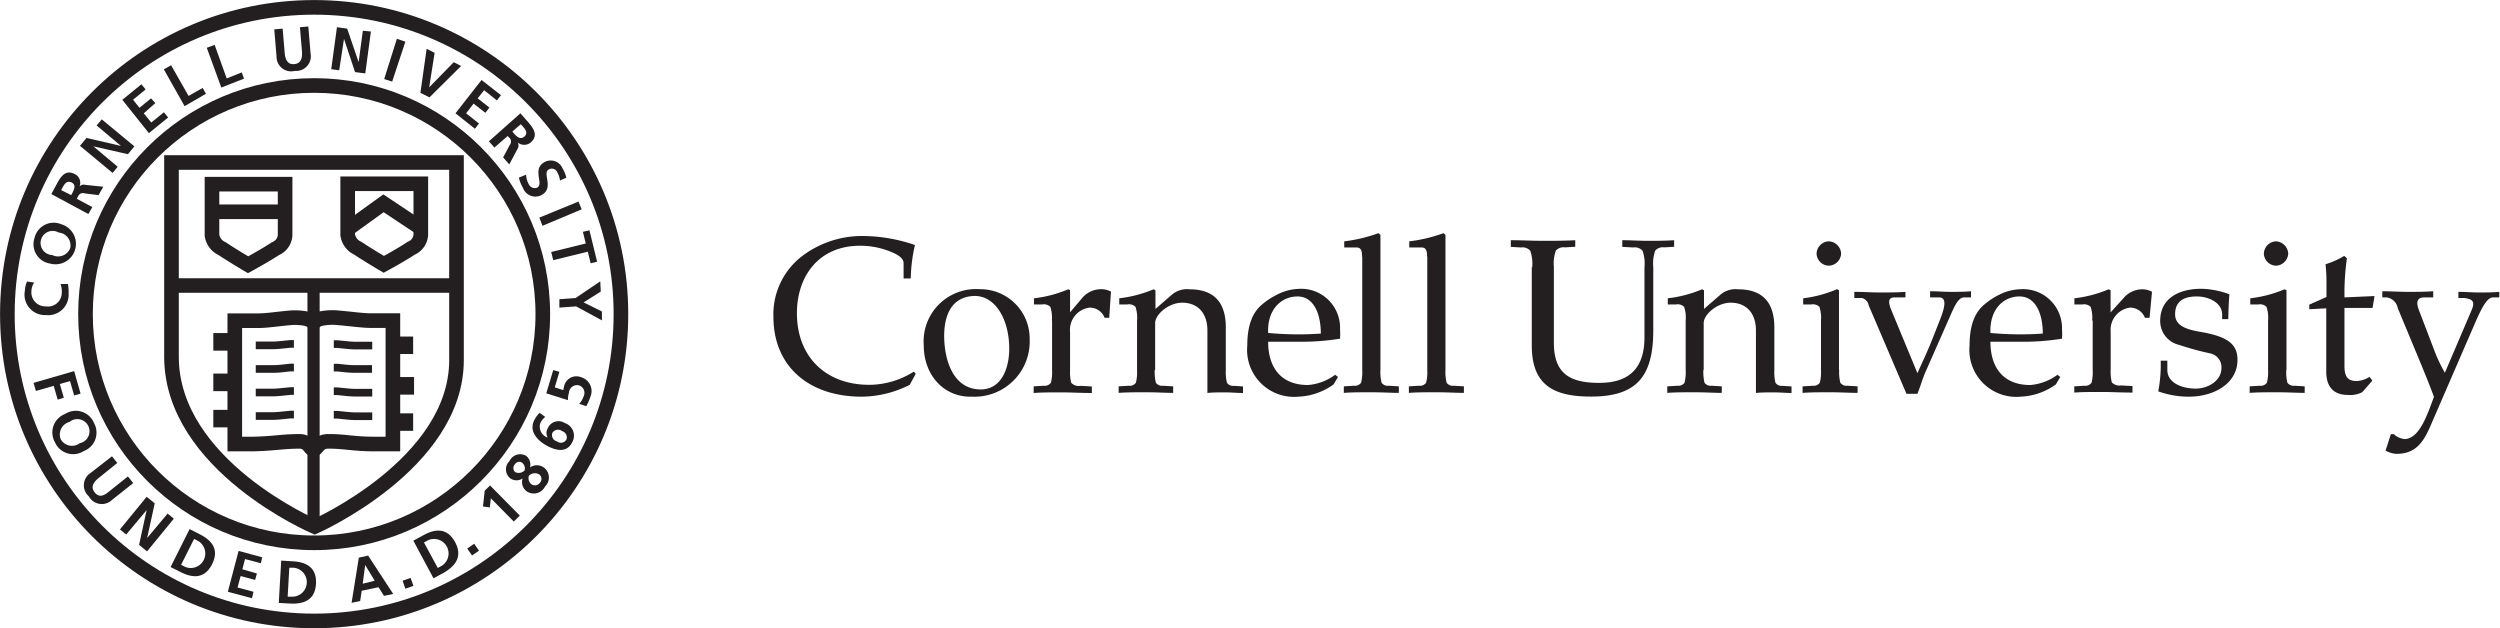 <svg xmlns="http://www.w3.org/2000/svg" id="Layer_1" data-name="Layer 1" viewBox="0 0 244.47 61.43"><defs><style>      .cls-1 {        fill: #231f20;      }      .cls-2, .cls-3, .cls-4, .cls-5, .cls-6, .cls-7 {        fill: none;        stroke: #231f20;      }      .cls-2 {        stroke-width: 1.43px;      }      .cls-3 {        stroke-width: 1.43px;      }      .cls-4 {        stroke-width: 1.42px;      }      .cls-5 {        stroke-width: 1.19px;      }      .cls-6 {        stroke-width: 1.08px;      }      .cls-7 {        stroke-width: 0.75px;      }    </style></defs><title>bold_cornell_logo</title><g><path class="cls-1" d="M91.32,40.55a10.55,10.55,0,0,1-4.69,1.16c-5.16,0-8.64-2.95-8.64-7.82a7.18,7.18,0,0,1,2.62-5.78A9.7,9.7,0,0,1,86.83,26a15.85,15.85,0,0,1,5,.88,16,16,0,0,0-.41,3.27H90.72V28.65c0-.6-0.86-1-1.85-1.33a8,8,0,0,0-2.41-.37c-4,0-6.17,2.94-6.17,6.6,0,4.26,2.82,7,7.07,7a8.17,8.17,0,0,0,4.36-1.29l0.19,0.21Z" transform="translate(-2.36 -2.92)"></path><path class="cls-1" d="M92.69,36.68a5.12,5.12,0,0,1,5.48-5.48,4.83,4.83,0,0,1,4.88,4.9,5.4,5.4,0,0,1-5.63,5.61C94.71,41.8,92.69,39.65,92.69,36.68Zm2-.92c0,2.26.82,5.24,3.57,5.24,2,0,2.79-2,2.79-4,0-2.77-1.31-5.14-3.37-5.14C95.4,31.91,94.69,33.76,94.69,35.76Z" transform="translate(-2.36 -2.92)"></path><path class="cls-1" d="M105.22,34.26a3.39,3.39,0,0,0-.15-1.33,0.9,0.9,0,0,0-.8-0.24h-0.8v-0.6a12.19,12.19,0,0,0,3.35-.88L107,31.29v2.17h0l1.16-1.37A2.42,2.42,0,0,1,110,31.2a2,2,0,0,1,1,.24L110.83,34h-0.45a1.56,1.56,0,0,0-1.46-1A2.19,2.19,0,0,0,107,35.4v3.7a4.37,4.37,0,0,0,.11,1.25,1,1,0,0,0,.9.3l1.12,0.06v0.64c-1.12,0-2-.06-3-0.06s-1.91,0-2.69.06V40.7l1-.06a0.73,0.73,0,0,0,.69-0.3,4.38,4.38,0,0,0,.11-1.25V34.26Z" transform="translate(-2.36 -2.92)"></path><path class="cls-1" d="M115.28,39.09a4.38,4.38,0,0,0,.11,1.25,0.73,0.73,0,0,0,.69.3l1,0.06v0.64c-0.75,0-1.61-.06-2.67-0.06s-1.91,0-2.66.06V40.7l1-.06a0.73,0.73,0,0,0,.69-0.3,4.4,4.4,0,0,0,.11-1.25V34.26a3.39,3.39,0,0,0-.15-1.33,0.9,0.9,0,0,0-.8-0.24h-0.79v-0.6a12.19,12.19,0,0,0,3.35-.88l0.19,0.09v1.83h0l1.59-1.38a2.27,2.27,0,0,1,1.74-.54c2.51,0,3.55,1.4,3.55,3.74v4.15a4.38,4.38,0,0,0,.11,1.25,0.73,0.73,0,0,0,.69.3l0.88,0.06v0.64c-0.54,0-1.16-.06-1.76-0.06s-1.23,0-1.72.06v-6.1c0-1.78-1-2.73-2.47-2.73-1.31,0-2.64,1.14-2.64,2v4.56Z" transform="translate(-2.36 -2.92)"></path><path class="cls-1" d="M133.4,35.14a6.36,6.36,0,0,1,0,.9,23.72,23.72,0,0,1-3.89.3h-3.14c0,2.51,1.25,4.23,3.89,4.23a5.13,5.13,0,0,0,2.66-1l0.28,0.21-0.43.73a6.31,6.31,0,0,1-3.44,1.2,4.59,4.59,0,0,1-5-5c0-2.08.56-3.33,1.55-4.1a6.72,6.72,0,0,1,1.33-.86,4.94,4.94,0,0,1,2.11-.58A3.81,3.81,0,0,1,133.4,35.14Zm-7,.34a31.57,31.57,0,0,0,5.12.06c0-2-.73-3.63-2.28-3.63S126.27,33.14,126.37,35.48Z" transform="translate(-2.36 -2.92)"></path><path class="cls-1" d="M135.55,28c0-.49-0.06-0.88-0.54-0.88h-1.2v-0.6a14.9,14.9,0,0,0,3.35-.8l0.19,0.17V39.09a4.38,4.38,0,0,0,.11,1.25,0.73,0.73,0,0,0,.69.3l1,0.06v0.64c-0.77,0-1.63-.06-2.69-0.06s-1.91,0-2.69.06V40.7l1-.06a0.73,0.73,0,0,0,.69-0.3,4.37,4.37,0,0,0,.11-1.25V28Z" transform="translate(-2.36 -2.92)"></path><path class="cls-1" d="M141.91,28c0-.49-0.06-0.88-0.54-0.88h-1.2v-0.6a14.9,14.9,0,0,0,3.35-.8l0.19,0.17V39.09a4.36,4.36,0,0,0,.11,1.25,0.73,0.73,0,0,0,.69.3l1,0.06v0.64c-0.77,0-1.63-.06-2.69-0.06s-1.91,0-2.69.06V40.7l1-.06a0.73,0.73,0,0,0,.69-0.3,4.36,4.36,0,0,0,.11-1.25V28Z" transform="translate(-2.36 -2.92)"></path><path class="cls-1" d="M152.19,29.05a3.81,3.81,0,0,0-.19-1.61,1,1,0,0,0-.9-0.32l-1-.06V26.41c1.12,0,2.13.06,3.18,0.06s2,0,3.12-.06v0.64l-1,.06a1,1,0,0,0-.9.32,3.81,3.81,0,0,0-.19,1.61v7.39c0,3.05,1.59,3.93,4.43,3.93,2.32,0,4.43-.88,4.43-4.45V29.05a3.79,3.79,0,0,0-.19-1.61,1,1,0,0,0-.9-0.32L161,27.06V26.41c0.86,0,1.72.06,2.49,0.06s1.63,0,2.58-.06v0.64l-0.95.06a1,1,0,0,0-.9.32,3.79,3.79,0,0,0-.19,1.61v6.21c0,4.6-1.74,6.45-6.08,6.45-3.65,0-5.8-1.1-5.8-5V29.05Z" transform="translate(-2.36 -2.92)"></path><path class="cls-1" d="M168.93,39.09a4.36,4.36,0,0,0,.11,1.25,0.73,0.73,0,0,0,.69.3l1,0.06v0.64c-0.75,0-1.61-.06-2.66-0.06s-1.91,0-2.67.06V40.7l1-.06a0.73,0.73,0,0,0,.69-0.3,4.38,4.38,0,0,0,.11-1.25V34.26a3.39,3.39,0,0,0-.15-1.33,0.9,0.9,0,0,0-.8-0.24h-0.8v-0.6a12.18,12.18,0,0,0,3.35-.88l0.19,0.09v1.83h0l1.59-1.38a2.27,2.27,0,0,1,1.74-.54c2.51,0,3.55,1.4,3.55,3.74v4.15a4.38,4.38,0,0,0,.11,1.25,0.73,0.73,0,0,0,.69.3l0.88,0.06v0.64c-0.54,0-1.16-.06-1.76-0.06s-1.23,0-1.72.06v-6.1c0-1.78-1-2.73-2.47-2.73-1.31,0-2.64,1.14-2.64,2v4.56Z" transform="translate(-2.36 -2.92)"></path><path class="cls-1" d="M182.21,39.09a4.36,4.36,0,0,0,.11,1.25,0.73,0.73,0,0,0,.69.3l1,0.06v0.64c-0.77,0-1.63-.06-2.69-0.06s-1.91,0-2.69.06V40.7l1-.06a0.73,0.73,0,0,0,.69-0.3,4.37,4.37,0,0,0,.11-1.25V34.26a3.39,3.39,0,0,0-.15-1.33,0.9,0.9,0,0,0-.79-0.24h-0.8v-0.6A12.18,12.18,0,0,0,182,31.2l0.19,0.09v7.8Zm0.19-11.37a1.24,1.24,0,0,1-1.2,1.18A1.22,1.22,0,0,1,180,27.72a1.24,1.24,0,0,1,1.18-1.2A1.26,1.26,0,0,1,182.4,27.72Z" transform="translate(-2.36 -2.92)"></path><path class="cls-1" d="M190.74,39.09c-0.37.8-.58,1.61-0.88,2.34h-1.07l-3.7-8.66a0.87,0.87,0,0,0-.67-0.71l-0.73,0v-0.6c0.84,0,1.68.06,2.51,0.06s1.66,0,2.49-.06V32l-1.05,0c-0.56,0-.71.32-0.34,1.22l2.56,6.19c0.45-1,.92-2,1.33-3l0.9-2.28c0.58-1.48.54-2.11-.11-2.13l-0.88,0v-0.6c0.67,0,1.35.06,2,.06s1.35,0,2-.06V32l-0.67,0c-0.54,0-.9.79-1.2,1.44Z" transform="translate(-2.36 -2.92)"></path><path class="cls-1" d="M204,35.14a6.28,6.28,0,0,1,0,.9,23.72,23.72,0,0,1-3.89.3H197c0,2.51,1.25,4.23,3.89,4.23a5.13,5.13,0,0,0,2.66-1l0.28,0.21-0.43.73a6.32,6.32,0,0,1-3.44,1.2,4.59,4.59,0,0,1-5-5c0-2.08.56-3.33,1.55-4.1a6.72,6.72,0,0,1,1.33-.86A4.94,4.94,0,0,1,200,31.2,3.81,3.81,0,0,1,204,35.14Zm-7,.34a31.56,31.56,0,0,0,5.12.06c0-2-.73-3.63-2.28-3.63S196.91,33.14,197,35.48Z" transform="translate(-2.36 -2.92)"></path><path class="cls-1" d="M206.95,34.26a3.39,3.39,0,0,0-.15-1.33,0.9,0.9,0,0,0-.79-0.24h-0.8v-0.6a12.18,12.18,0,0,0,3.35-.88l0.19,0.09v2.17h0L210,32.09a2.42,2.42,0,0,1,1.8-.88,2,2,0,0,1,1,.24L212.56,34h-0.45a1.56,1.56,0,0,0-1.46-1,2.19,2.19,0,0,0-1.89,2.36v3.7a4.36,4.36,0,0,0,.11,1.25,1,1,0,0,0,.9.3l1.12,0.06v0.64c-1.12,0-2-.06-3-0.06s-1.91,0-2.69.06V40.7l1-.06a0.73,0.73,0,0,0,.69-0.3,4.38,4.38,0,0,0,.11-1.25V34.26Z" transform="translate(-2.36 -2.92)"></path><path class="cls-1" d="M214.3,38.21v0.88c0,1.33,1.53,1.83,2.77,1.83s2.52-.79,2.52-2a1.38,1.38,0,0,0-1-1.42,29.13,29.13,0,0,1-3.16-.86,2.39,2.39,0,0,1-1.83-2.34c0-2.32,2-3.14,4-3.14a8.17,8.17,0,0,1,2.77.54c-0.07.77-.09,1.57-0.11,2.43h-0.6V33.67c0-1.12-1.27-1.76-2.49-1.76-1.83,0-2.11,1-2.11,1.74,0,0.92.71,1.42,2.34,1.7,2.56,0.43,3.76,1.07,3.76,2.75,0,2.37-2.36,3.61-4.75,3.61a8.79,8.79,0,0,1-3-.52,13.7,13.7,0,0,0,.24-3h0.65Z" transform="translate(-2.36 -2.92)"></path><path class="cls-1" d="M225.93,39.09a4.38,4.38,0,0,0,.11,1.25,0.73,0.73,0,0,0,.69.3l1,0.06v0.64c-0.77,0-1.63-.06-2.69-0.06s-1.91,0-2.69.06V40.7l1-.06a0.73,0.73,0,0,0,.69-0.3,4.42,4.42,0,0,0,.11-1.25V34.26a3.37,3.37,0,0,0-.15-1.33,0.9,0.9,0,0,0-.79-0.24h-0.8v-0.6a12.19,12.19,0,0,0,3.35-.88l0.19,0.09v7.8Zm0.19-11.37a1.24,1.24,0,0,1-1.2,1.18,1.22,1.22,0,0,1-1.18-1.18,1.24,1.24,0,0,1,1.18-1.2A1.26,1.26,0,0,1,226.12,27.72Z" transform="translate(-2.36 -2.92)"></path><path class="cls-1" d="M228.18,33.16V32.71l1.68-.75v-1.5a15.24,15.24,0,0,0-.09-1.7,7.9,7.9,0,0,0,1.83-.82l0.26,0.24a25,25,0,0,0-.24,3.05V32l2.94-.13-0.19,1.16h-2.75V38.7c0,1,.28,1.48,1.18,1.48a2.46,2.46,0,0,0,1.27-.41l0.28,0.37-1,1.14a2.62,2.62,0,0,1-1.4.26c-1.14,0-2.11-.54-2.11-2.28V33.07Z" transform="translate(-2.36 -2.92)"></path><path class="cls-1" d="M244.09,33.16c0.32-.8,0-1-0.77-1.1l-0.56,0v-0.6c0.69,0,1.35.06,2,.06s1.36,0,2-.06V32l-0.6,0c-0.52,0-1,.71-1.81,2.6l-4.36,10.06c-0.69,1.57-1.46,2.64-3.27,2.64a2.34,2.34,0,0,1-1.08-.32l0.52-1.61h0.28a1.82,1.82,0,0,0,1.1.49c1.25-.09,1.93-1.83,2.34-2.82l0.49-1.31c-0.36-1-.8-2.06-1.2-3.05l-2.34-5.63a1.28,1.28,0,0,0-1.12-1.05l-0.39,0v-0.6c0.84,0,1.66.06,2.49,0.06s1.65,0,2.49-.06V32l-0.82,0c-0.6,0-1,.24-0.52,1.4l1.38,3.61a14.77,14.77,0,0,0,1.1,2.36Z" transform="translate(-2.36 -2.92)"></path></g><circle class="cls-2" cx="30.72" cy="30.72" r="30"></circle><circle class="cls-3" cx="30.72" cy="30.72" r="22.36"></circle><path class="cls-2" d="M47,38.14c0-3.17,0-19.33,0-19.33H19.13s0,15.81,0,19c0,10.62,14,16.61,14,16.61S47,48.31,47,38.14Z" transform="translate(-2.36 -2.92)"></path><path class="cls-2" d="M26.62,28.81s-1.53-.9-2.53-1.57a1.71,1.71,0,0,1-1-1.31c0-.13,0-5,0-5h7.15s0,4.85,0,5a1.53,1.53,0,0,1-.95,1.31C28.27,27.91,26.62,28.81,26.62,28.81Z" transform="translate(-2.36 -2.92)"></path><path class="cls-2" d="M39.89,28.77s-1.53-.9-2.53-1.57a1.72,1.72,0,0,1-1-1.31c0-.13,0-5,0-5h7.15s0,4.85,0,5a1.53,1.53,0,0,1-.95,1.31C41.54,27.88,39.89,28.77,39.89,28.77Z" transform="translate(-2.36 -2.92)"></path><line class="cls-4" x1="16.15" y1="27.92" x2="44.85" y2="27.92"></line><path class="cls-2" d="M32.91,34.64a1.38,1.38,0,0,1,1-.59A5.62,5.62,0,0,1,35.47,34c1.22,0.11,2.21.25,3,.27,1.08,0,1.79,0,2.31,0V46.34s-0.8,0-1.82,0c-2.08,0-2.87-.27-4.51-0.26-1,0-1.06.79-1.43,0.79s-0.41-.78-1.37-0.79c-1.64,0-2.42.21-4.51,0.26-1,0-1.82,0-1.82,0V34.28c0.52,0,1.23,0,2.31,0,0.81,0,1.79-.16,3-0.27a5.62,5.62,0,0,1,1.59.06,1.59,1.59,0,0,1,1,.62" transform="translate(-2.36 -2.92)"></path><line class="cls-5" x1="20.71" y1="20.71" x2="27.8" y2="20.71"></line><line class="cls-2" x1="20.71" y1="20.71" x2="27.8" y2="20.71"></line><line class="cls-5" x1="30.66" y1="27.47" x2="30.66" y2="51.6"></line><line class="cls-6" x1="30.66" y1="27.47" x2="30.66" y2="51.6"></line><polyline class="cls-5" points="40.9 22.21 37.4 19.88 34.17 22.21"></polyline><polyline class="cls-2" points="41 22.21 37.5 19.88 34.27 22.21"></polyline><path class="cls-7" d="M35,36.57h0.37c0.64,0.06,1.16.13,1.58,0.14l1.81,0" transform="translate(-2.36 -2.92)"></path><path class="cls-7" d="M35,38.87h0.37C36,38.94,36.51,39,36.93,39l1.81,0" transform="translate(-2.36 -2.92)"></path><path class="cls-7" d="M35,41.18h0.37c0.64,0.06,1.16.13,1.58,0.14l1.81,0" transform="translate(-2.36 -2.92)"></path><path class="cls-7" d="M35,43.48h0.37c0.64,0.06,1.16.13,1.58,0.14l1.81,0" transform="translate(-2.36 -2.92)"></path><path class="cls-7" d="M31.1,36.55l-0.34,0c-0.64.06-1.16,0.13-1.58,0.14l-1.81,0" transform="translate(-2.36 -2.92)"></path><path class="cls-7" d="M31.1,38.86H30.76C30.12,38.93,29.6,39,29.18,39l-1.81,0" transform="translate(-2.36 -2.92)"></path><path class="cls-7" d="M31.1,41.16H30.76c-0.64.06-1.16,0.13-1.58,0.14l-1.81,0" transform="translate(-2.36 -2.92)"></path><path class="cls-7" d="M31.1,43.46H30.76c-0.64.06-1.16,0.13-1.58,0.14l-1.81,0" transform="translate(-2.36 -2.92)"></path><g><rect class="cls-1" x="20.86" y="32.57" width="1.56" height="1.72"></rect><rect class="cls-1" x="20.86" y="36.53" width="1.65" height="1.72"></rect><rect class="cls-1" x="20.86" y="40.08" width="1.56" height="1.71"></rect><rect class="cls-1" x="38.84" y="32.91" width="1.56" height="1.71"></rect><rect class="cls-1" x="38.84" y="36.87" width="1.65" height="1.72"></rect><rect class="cls-1" x="38.84" y="40.42" width="1.56" height="1.71"></rect><g><path class="cls-1" d="M9,30.69a4.07,4.07,0,0,1,.07.94,2,2,0,0,1-2.21,2.1,2,2,0,0,1-2.07-2.37A2.71,2.71,0,0,1,5,30.45l0.7,0.1a1.65,1.65,0,0,0-.27.87,1.37,1.37,0,0,0,1.41,1.46,1.35,1.35,0,0,0,1.56-1.29,2.24,2.24,0,0,0-.12-0.9H9Z" transform="translate(-2.36 -2.92)"></path><path class="cls-1" d="M5.74,26.18a1.92,1.92,0,0,1,2.59-1.34,2,2,0,1,1-1.09,3.85A1.91,1.91,0,0,1,5.74,26.18Zm3.49,1A1.27,1.27,0,0,0,8.1,25.66a1.18,1.18,0,1,0-.63,2.2A1.27,1.27,0,0,0,9.23,27.17Z" transform="translate(-2.36 -2.92)"></path><path class="cls-1" d="M7.38,21.9l0.42-.78c0.41-.77.88-1.71,1.89-1.17a0.94,0.94,0,0,1,.45,1.19h0A0.61,0.61,0,0,1,10.73,21l1.73,0.18L12,22l-1.37-.17a0.51,0.51,0,0,0-.64.3l-0.12.23,1.52,0.81L11,23.85ZM9.32,22l0.13-.24c0.19-.36.35-0.79-0.1-1s-0.69.15-.88,0.51l-0.13.24Z" transform="translate(-2.36 -2.92)"></path><path class="cls-1" d="M10.18,17.18l0.64-.77,3.37,0.78h0l-2.38-2,0.5-.6,3.19,2.64L14.87,18l-3.38-.77h0l2.38,2-0.5.6Z" transform="translate(-2.36 -2.92)"></path><path class="cls-1" d="M14.32,12.68l1.87-1.52,0.41,0.51-1.23,1L16,13.46l1.13-.92L17.55,13,16.42,14l0.73,0.9,1.24-1,0.41,0.51-1.88,1.53Z" transform="translate(-2.36 -2.92)"></path><path class="cls-1" d="M18.38,9.7l0.71-.4,1.71,3,1.38-.78,0.32,0.57L20.41,13.3Z" transform="translate(-2.36 -2.92)"></path><path class="cls-1" d="M22.58,7.59l0.77-.28,1.18,3.28L26,10l0.22,0.61L24,11.48Z" transform="translate(-2.36 -2.92)"></path><path class="cls-1" d="M29.18,5.79L30,5.72l0.2,2.38c0.06,0.7.32,1.15,0.94,1.09s0.8-.53.75-1.23l-0.2-2.38,0.82-.07,0.22,2.64a1.43,1.43,0,0,1-1.53,1.7A1.43,1.43,0,0,1,29.4,8.43Z" transform="translate(-2.36 -2.92)"></path><path class="cls-1" d="M35.31,5.58l1,0.14L37.43,9h0l0.41-3.07L38.63,6l-0.55,4.1-1-.13L36,6.72h0L35.53,9.79l-0.78-.1Z" transform="translate(-2.36 -2.92)"></path><path class="cls-1" d="M41.17,6.71L42,7,40.71,10.9l-0.78-.25Z" transform="translate(-2.36 -2.92)"></path><path class="cls-1" d="M44.08,7.69l0.78,0.4-0.53,3.37h0L46.73,9l0.72,0.37-3.09,3.07L43.47,12Z" transform="translate(-2.36 -2.92)"></path><path class="cls-1" d="M49.45,10.74l1.9,1.49-0.4.51-1.25-1-0.63.8,1.15,0.9-0.4.51-1.15-.9L47.94,14l1.26,1-0.4.51L46.9,14Z" transform="translate(-2.36 -2.92)"></path><path class="cls-1" d="M53.25,14l0.58,0.66c0.58,0.66,1.29,1.43.43,2.19a1,1,0,0,1-1.28,0h0a0.6,0.6,0,0,1,0,.61L52.16,19l-0.6-.69,0.65-1.22a0.51,0.51,0,0,0-.05-0.71L52,16.22l-1.29,1.13-0.54-.61Zm-0.79,1.78L52.64,16c0.27,0.3.62,0.61,1,.27s0.1-.7-0.17-1l-0.18-.2Z" transform="translate(-2.36 -2.92)"></path><path class="cls-1" d="M57.12,20.57a2.11,2.11,0,0,0-.27-0.81A0.57,0.57,0,0,0,56,19.51c-0.62.37,0.55,1.75-.64,2.46a1.29,1.29,0,0,1-1.86-.68,3.57,3.57,0,0,1-.4-1L53.81,20a2,2,0,0,0,.25.92,0.65,0.65,0,0,0,.83.35c0.68-.4-0.51-1.77.67-2.47a1.25,1.25,0,0,1,1.81.59,3.05,3.05,0,0,1,.37.91Z" transform="translate(-2.36 -2.92)"></path><path class="cls-1" d="M58.93,22.63l0.31,0.76L55.41,25,55.1,24.2Z" transform="translate(-2.36 -2.92)"></path><path class="cls-1" d="M59.64,26.73l-0.28-1.14L60,25.44l0.75,3.07-0.63.16-0.28-1.14-3.38.83-0.2-.8Z" transform="translate(-2.36 -2.92)"></path><path class="cls-1" d="M58.65,32.06l2.41-1.63,0.05,1-1.68,1.06,1.79,0.89,0,0.87L58.7,32.88,57.06,33l0-.82Z" transform="translate(-2.36 -2.92)"></path><path class="cls-1" d="M9.61,39.21l0.63,2.2-0.63.18L9.21,40.19l-1,.28,0.39,1.34L8,42,7.61,40.65l-1.74.5-0.23-.79Z" transform="translate(-2.36 -2.92)"></path><path class="cls-1" d="M11.55,44.28a1.93,1.93,0,0,1-1,2.75,1.94,1.94,0,0,1-2.82-.87,1.93,1.93,0,0,1,1-2.76A1.92,1.92,0,0,1,11.55,44.28ZM8.3,45.88a1.27,1.27,0,0,0,1.86.38,1.19,1.19,0,1,0-1-2.08A1.27,1.27,0,0,0,8.3,45.88Z" transform="translate(-2.36 -2.92)"></path><path class="cls-1" d="M13.31,47.54l0.52,0.65L12,49.67c-0.55.44-.78,0.9-0.38,1.4S12.47,51.45,13,51l1.87-1.49,0.52,0.65-2.07,1.64a1.44,1.44,0,0,1-2.27-.34,1.44,1.44,0,0,1,.18-2.3Z" transform="translate(-2.36 -2.92)"></path><path class="cls-1" d="M16.7,51.5l0.79,0.64-0.74,3.39h0l2-2.39,0.61,0.5-2.62,3.2-0.78-.64,0.74-3.4h0l-2,2.39-0.61-.5Z" transform="translate(-2.36 -2.92)"></path><path class="cls-1" d="M20.9,54.66l1,0.51c1.13,0.57,1.94,1.45,1.2,2.92s-1.93,1.35-3.06.78l-1-.5Zm-0.83,3.49,0.41,0.21a1.42,1.42,0,0,0,1.27-2.53l-0.41-.21Z" transform="translate(-2.36 -2.92)"></path><path class="cls-1" d="M25.69,56.79L28,57.42,27.87,58l-1.55-.41-0.26,1L27.48,59l-0.17.63-1.42-.38-0.3,1.12,1.56,0.42L27,61.42l-2.36-.63Z" transform="translate(-2.36 -2.92)"></path><path class="cls-1" d="M29.86,57.74L31,57.81c1.26,0.07,2.35.56,2.26,2.2S32,62,30.75,61.94l-1.13-.06Zm0.63,3.53,0.46,0a1.42,1.42,0,0,0,.16-2.83l-0.46,0Z" transform="translate(-2.36 -2.92)"></path><path class="cls-1" d="M37.45,57.45l0.91-.2L40.81,61l-0.9.19-0.54-.85-1.64.35-0.15,1-0.84.18Zm0.62,0.72h0L37.83,60,39,59.71Z" transform="translate(-2.36 -2.92)"></path><path class="cls-1" d="M41.73,59.71l0.78-.28,0.28,0.78L42,60.49Z" transform="translate(-2.36 -2.92)"></path><path class="cls-1" d="M42.78,55.79l1-.54c1.11-.61,2.3-0.76,3.08.68s0,2.35-1.11,3l-1,.54Zm2.39,2.67,0.4-.22a1.42,1.42,0,0,0-1.35-2.49l-0.4.22Z" transform="translate(-2.36 -2.92)"></path><path class="cls-1" d="M48.05,56.56l0.68-.47,0.47,0.68-0.68.47Z" transform="translate(-2.36 -2.92)"></path><path class="cls-1" d="M49.76,50.9l0.52-.51,2.91,2.95-0.59.58-2.24-2.27-0.1.89-0.67-.09Z" transform="translate(-2.36 -2.92)"></path><path class="cls-1" d="M53.46,49.71a1.06,1.06,0,0,1-1.18,0,1.12,1.12,0,0,1-.1-1.7,1.16,1.16,0,0,1,1.62-.52,1.09,1.09,0,0,1,.39,1.14h0a1.16,1.16,0,0,1,1.34,0,1.21,1.21,0,0,1,.13,1.86,1.23,1.23,0,0,1-1.82.46,1.12,1.12,0,0,1-.38-1.22h0Zm0.2-.79a0.71,0.71,0,0,0-.21-0.72,0.48,0.48,0,0,0-.72.1,0.54,0.54,0,0,0,0,.78A0.79,0.79,0,0,0,53.66,48.92Zm1.51,1.19a0.54,0.54,0,0,0-.09-0.8,0.82,0.82,0,0,0-1,.13,0.76,0.76,0,0,0,.24.83A0.6,0.6,0,0,0,55.17,50.11Z" transform="translate(-2.36 -2.92)"></path><path class="cls-1" d="M55.68,43.69a1.74,1.74,0,0,0-.47.57,1.12,1.12,0,0,0,.71,1.45h0a0.89,0.89,0,0,1,0-.9,1.14,1.14,0,0,1,1.67-.52,1.3,1.3,0,0,1,.72,1.89c-0.51,1-1.48.83-2.35,0.39S54,45.2,54.61,44a2.55,2.55,0,0,1,.52-0.71Zm1.16,2.4a0.62,0.62,0,0,0,.91-0.19,0.63,0.63,0,0,0-.42-0.82,0.65,0.65,0,0,0-.95.16A0.64,0.64,0,0,0,56.84,46.09Z" transform="translate(-2.36 -2.92)"></path><path class="cls-1" d="M57.06,39.28L56.61,40.8l0.84,0.27a1.73,1.73,0,0,1,.07-0.37,1.23,1.23,0,0,1,1.67-.89,1.41,1.41,0,0,1,.89,1.94,4.49,4.49,0,0,1-.39.89L59,42.41a2.1,2.1,0,0,0,.44-0.75A0.77,0.77,0,0,0,59,40.61a0.79,0.79,0,0,0-1,.7,2.4,2.4,0,0,0-.1.74l-2.12-.67,0.68-2.27Z" transform="translate(-2.36 -2.92)"></path></g></g></svg>